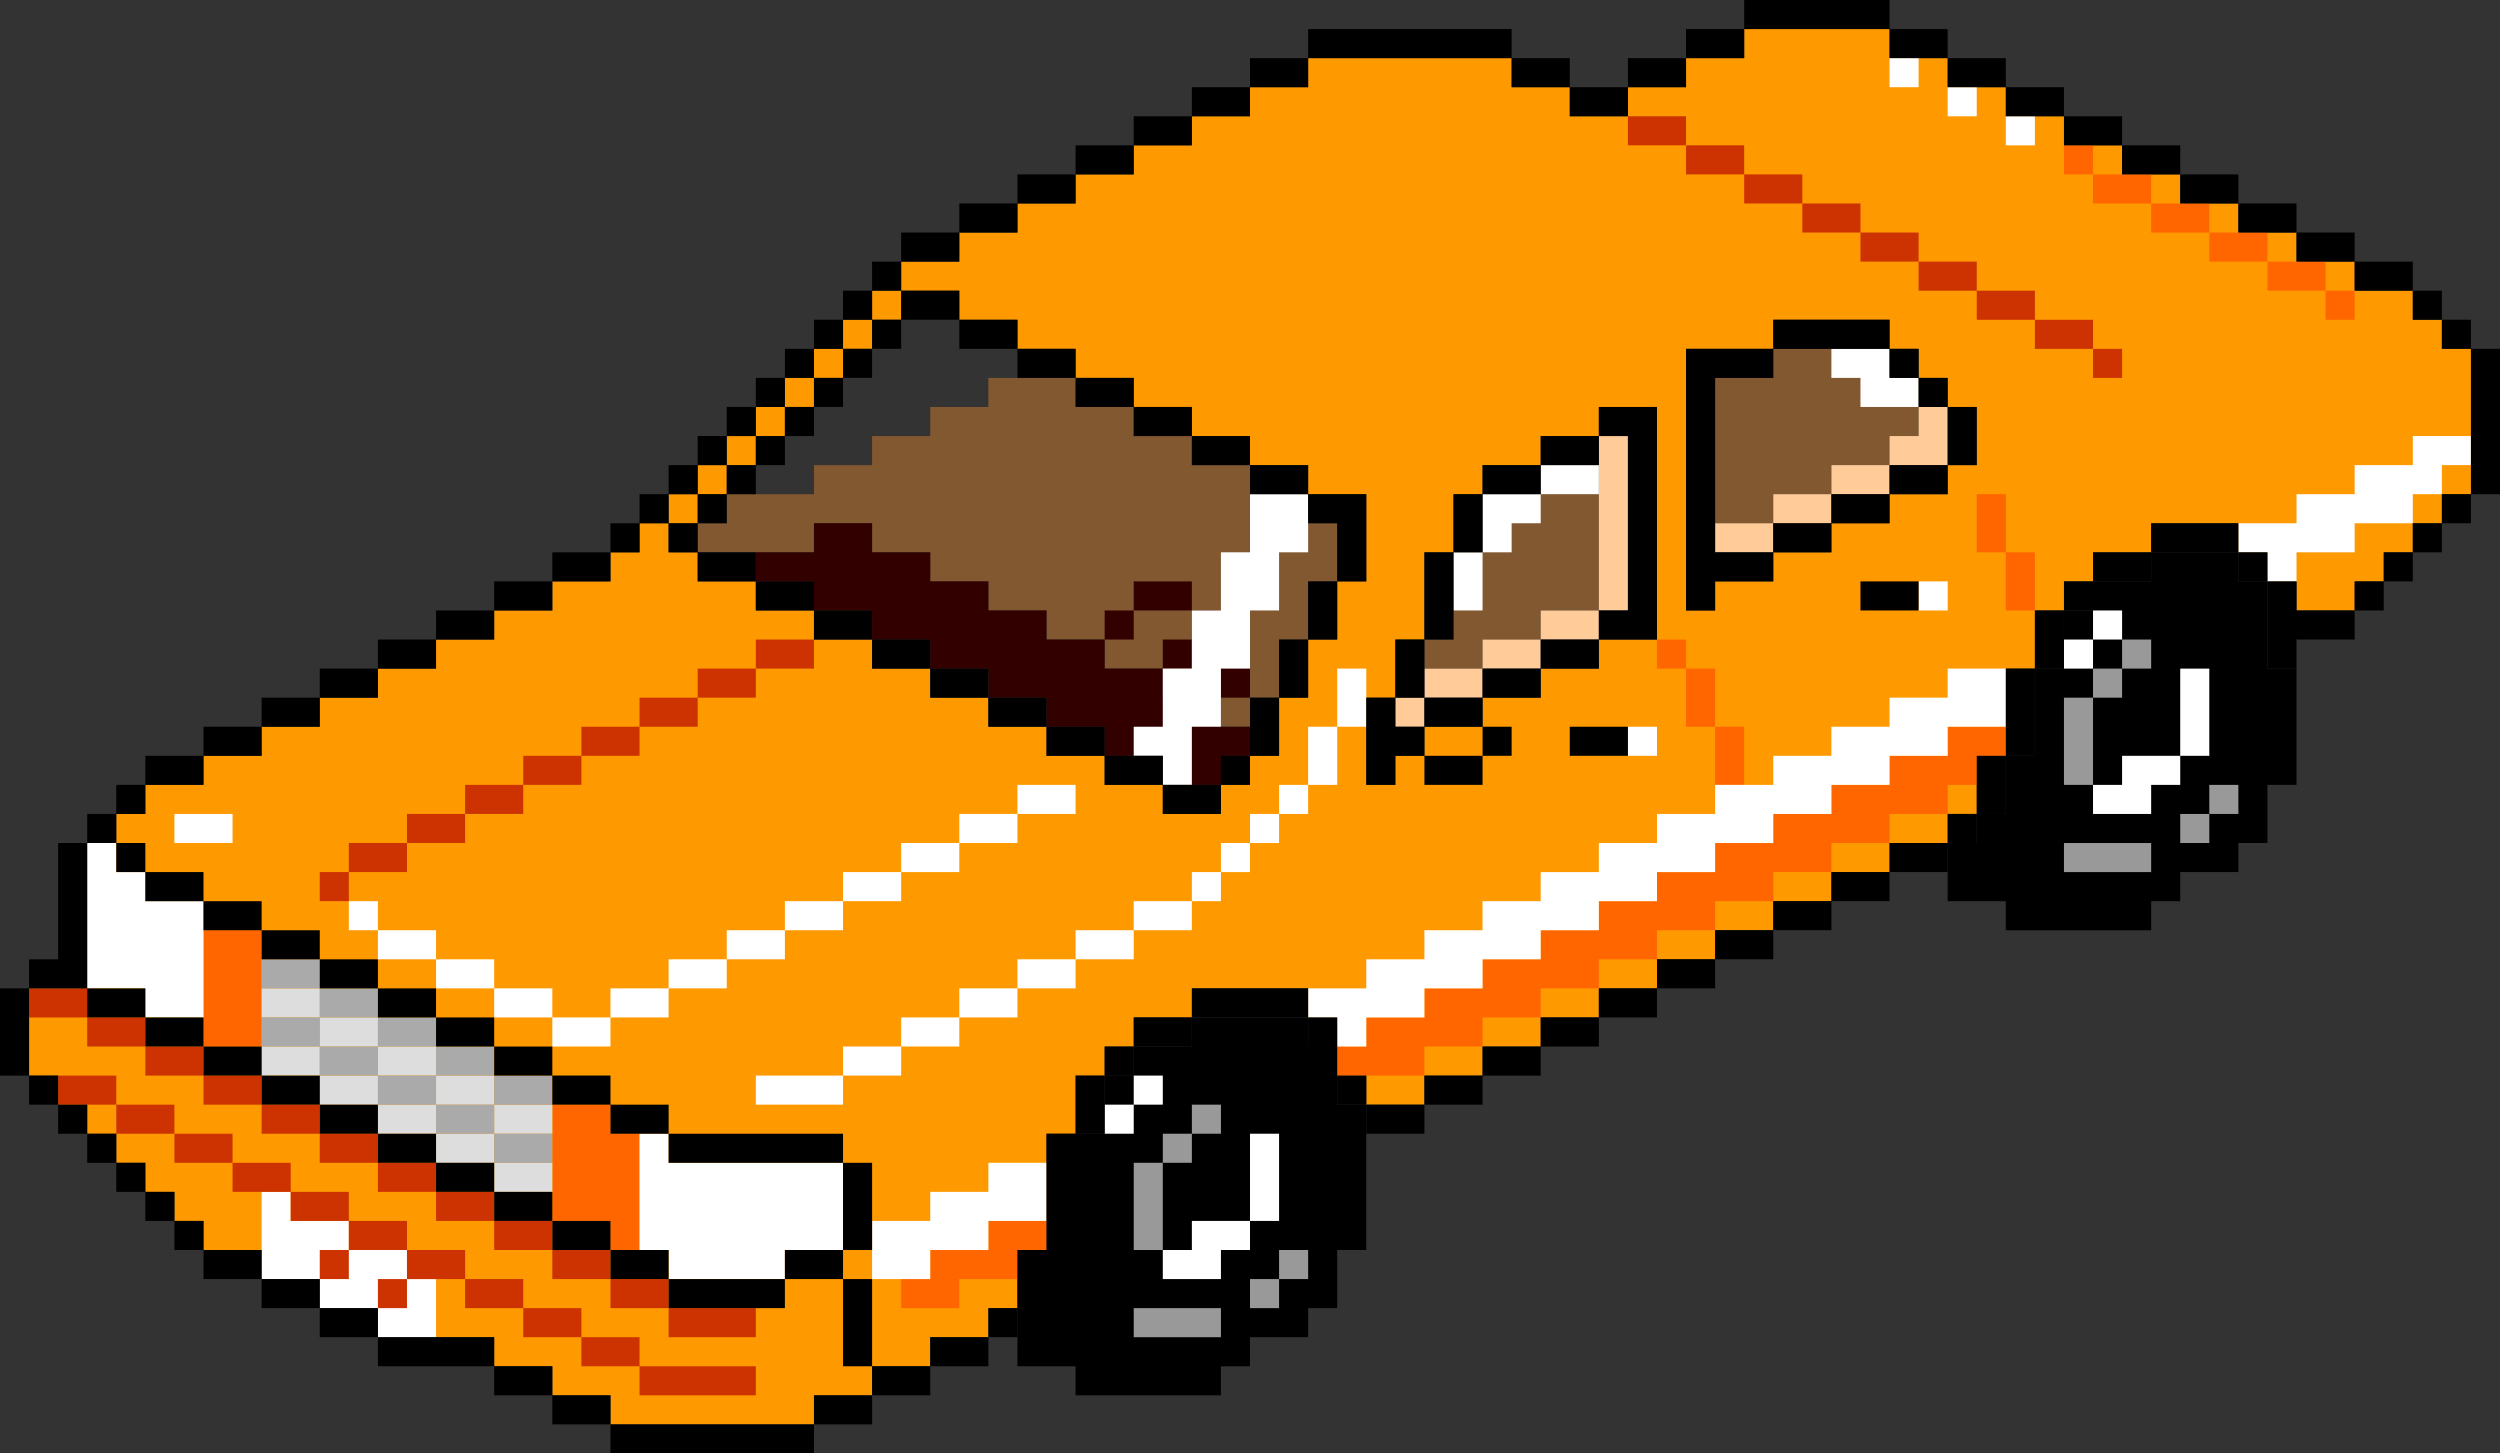 <?xml version="1.0" encoding="UTF-8"?><svg id="b" xmlns="http://www.w3.org/2000/svg" width="86" height="50" viewBox="0 0 86 50"><rect x="0" y="0" width="86" height="50" fill="#333333" stroke="none"/><g id="c"><g id="d"><path d="m71,21v2h-1v3h-1v2h-1v1h-1v2h2v1h5v-1h1v-1h2v-1h1v-2h1v-4h-1v-3h-1v-1h-3v1h-2v1h-1m-30,14v1h-2v1h-1v2h-2v4h-1v4h2v1h5v-1h1v-1h2v-1h1v-2h1v-5h-1v-2h-1v-1h-4Z"/></g><g id="e"><path d="m25,16h-1v1h1v-1m0-1v1h1v-1h-1m-2,2v1h1v-1h-1m4-2v-1h-1v1h1m0-1h1v-1h-1v1m2-1v-1h-1v1h1m2-2v-1h-1v1h1m-1,0h-1v1h1v-1M58,2v1h-2v1h-2v-1h-2v-1h-7v1h-2v1h-2v1h-2v1h-2v1h-2v1h-2v1h-2v1h2v1h2v1h2v1h2v1h2v1h2v1h2v1h2v3h-1v2h-1v2h-1v2h-1v1h-1v1h-2v-1h-2v-1h-2v-1h-2v-1h-2v-1h-2v-1h-2v-1h-2v-1h-2v-1h-1v-1h-1v1h-1v1h-2v1h-2v1h-2v1h-2v1h-2v1h-2v1h-2v1h-2v1h-1v1h-1v5H1v3h1v1h1v1h1v1h1v1h1v1h1v1h2v1h2v1h2v1h4v1h2v1h2v1h7v-1h2v-1h2v-1h2v-1h1v-2h1v-4h1v-2h1v-1h1v-1h2v-1h4v1h1v2h1v1h2v-1h2v-1h2v-1h2v-1h2v-1h2v-1h2v-1h2v-1h2v-1h2v-1h1v-2h1v-3h1v-2h1v-1h1v-1h2v-1h3v1h1v1h1v1h2v-1h1v-1h1v-1h1v-1h1v-5h-1v-1h-1v-1h-2v-1h-2v-1h-2v-1h-2v-1h-2v-1h-2v-1h-2v-1h-2v-1h-2v-1h-5v1h-2m-8,15h1v-1h2v-1h2v-1h2v8h-2v1h-2v1h-2v1h-2v1h-1v1h-1v-3h1v-2h1v-3h1v-2m8-5h3v-1h4v1h1v1h1v1h1v2h-1v1h-2v1h-2v1h-2v1h-2v1h-1v-9Z" style="fill:#f90;"/></g><g id="f"><path d="m59,13v5h2v-1h2v-1h2v-1h1v-2h-1v-1h-4v1h-2m-10,9v1h2v-1h2v-1h2v-5h-2v1h-2v2h-1v3h-1m-3-4h-1v-1h-2v-1h-2v-1h-2v-1h-2v-1h-3v1h-2v1h-2v1h-2v1h-3v1h-1v1h4v-1h2v1h2v1h2v1h2v1h2v1h2v1h2v1h1v-1h1v-2h1v-2h1v-2Z" style="fill:#825830;"/></g><g id="g"><path d="m63,17h2v-1h-2v1m4-1v-2h-1v1h-1v1h2m-6,2h-2v1h2v-1m0-1v1h2v-1h-2m-8,5h2v-1h-2v1m3-7h-1v6h1v-6m-7,9h-1v1h1v-1m2-2v1h2v-1h-2m0,1h-2v1h2v-1Z" style="fill:#fc9;"/></g><g id="h"><path d="m39,21h-1v1h1v-1m2,1h-1v1h1v-1m-2-2v1h2v-1h-2m-9-2h-2v1h-2v1h2v1h2v1h2v1h2v1h2v1h2v1h2v1h2v-1h1v-1h-1v-1h-2v-1h-2v-1h-2v-1h-2v-1h-2v-1h-2v-1m12,4v-1h-1v1h1m1,0h-1v2h1v-2Z" style="fill:#300;"/></g><g id="i"><path d="m7,32v4h2v-4h-2m62-13v-2h-1v2h1m0,0v2h1v-2h-1m3-13v-1h-1v1h1m9,4h-1v1h1v-1m-3-1v1h2v-1h-2m-2-1v1h2v-1h-2m-2-2h-2v1h2v-1m2,2v-1h-2v1h2m-17,21v1h-2v1h-2v1h-2v1h-2v1h-2v1h-2v1h-1v1h3v-1h2v-1h2v-1h2v-1h2v-1h2v-1h2v-1h2v-1h2v-1h2v-1h1v-1h1v-1h-2v1h-2v1h-2v1h-2v1h-2m-37,14v-4h-1v-1h-2v4h2v1h1m9,1v1h2v-1h2v-1h1v-1h-2v1h-2v1h-1m29-19h-1v2h1v-2m-3-2h1v-1h-1v1m2,0h-1v2h1v-2Z" style="fill:#f60;"/></g><g id="j"><path d="m74,30v-1h-3v1h3m2-2h-1v1h1v-1m1,0v-1h-1v1h1m-5-4h-1v3h1v-3m0,0h1v-1h-1v1m1-1h1v-1h-1v1m-29,22v-1h-1v1h1m0-2v1h1v-1h-1m-5,2v1h3v-1h-3m2-7v1h1v-1h-1m-1,1v1h1v-1h-1m0,1h-1v3h1v-3Z" style="fill:#999;"/></g><g id="k"><path d="m10,42v-1h-1v3h2v1h2v1h2v-2h-1v-1h-2v-1h-2m-6-13h-1v5h2v1h2v-4h-2v-1h-1v-1m4-1h-2v1h2v-1m67-1v-1h-2v1h-1v1h2v-1h1m1-4h-1v3h1v-3m-4-1h1v-1h-1v1m-1,0v1h1v-1h-1m-5-2v1h1v-1h-1m-3-8v1h1v1h2v-1h-1v-1h-2m2-10v1h1v-1h-1m5,2h-1v1h1v-1m-2-1h-1v1h1v-1m15,15v-1h1v-1h1v-1h-2v1h-2v1h-2v1h-2v1h1v1h1v-1h2v-1h2m-26,8v-1h-1v1h1m4,0v1h-2v1h-2v1h-2v1h-2v1h-2v1h-2v1h-2v1h-2v1h1v1h1v-1h2v-1h2v-1h2v-1h2v-1h2v-1h2v-1h2v-1h2v-1h2v-1h2v-1h2v-2h-2v1h-2v1h-2v1h-2m-18,16h1v-3h-1v3m-2,1h-1v1h2v-1h1v-1h-2v1m-2-5h1v-1h-1v1m0,0h-1v1h1v-1m-9,4v2h2v-1h2v-1h2v-2h-2v1h-2v1h-2m-7-2v-1h-1v4h1v1h4v-1h2v-3h-6m-6-6v1h2v-1h-2m-2-1v1h2v-1h-2m-2-1v-1h-1v1h1m2,1v-1h-2v1h2m12-1h2v-1h-2v1m-4,2h2v-1h-2v1m-2,2v-1h-2v1h2m0-1h2v-1h-2v1m4-3v1h2v-1h-2m6-2h-2v1h2v-1m2,0v-1h-2v1h2m2-2h-2v1h2v-1m2,0v-1h-2v1h2m5,2h1v-1h-1v1m1-2v1h1v-1h-1m2-1h-1v1h1v-1m1,0v-2h-1v2h1m-17,11v-1h-3v1h3m2-2h-2v1h2v-1m10-6v1h1v-1h-1m-2,3v-1h-2v1h2m0-2v1h2v-1h-2m-6,4h2v-1h-2v1m0,1v-1h-2v1h2m2-3v1h2v-1h-2m12-10h-1v2h1v-2m6-6h2v-1h-2v1m-2,0v2h1v-1h1v-1h-2m0,2h-1v2h1v-2m-6-2h-2v2h-1v2h-1v2h-1v2h-1v1h1v1h1v-2h1v-2h1v-2h1v-2h1v-2Z" style="fill:#fff;"/></g><g id="l"><path d="m20,46v-1h-2v1h2m-2-2h-2v1h2v-1m-6,0v-1h-1v1h1m2,1v-1h-1v1h1m0-2v1h2v-1h-2m0-1h-2v1h2v-1m-10-4v-1h-2v1h2m6,3v1h2v-1h-2m-2-1v1h2v-1h-2m-2-1v-1h-2v1h2m2,0h-2v1h2v-1m14,8v-1h-2v1h2m0,0v1h4v-1h-4m-9-7v1h2v-1h-2m0-1h-2v1h2v-1m4,3v-1h-2v1h2m2,0h-2v1h2v-1m-10-4v-1h-2v1h2m0,0v1h2v-1h-2m-2-2h-2v1h2v-1m-4,0h2v-1h-2v1m-2-1h2v-1H1v1m22,10v1h3v-1h-3m-2-1v-1h-2v1h2m0,1h2v-1h-2v1m-9-15h-1v1h1v-1m0,0h2v-1h-2v1m4-1v-1h-2v1h2m2-2h-2v1h2v-1m2,0v-1h-2v1h2m2-1v-1h-2v1h2m4-4v1h2v-1h-2m-2,2h-2v1h2v-1m0,0h2v-1h-2v1m46-13v1h2v-1h-2m2,1v1h1v-1h-1m-4-2v1h2v-1h-2m-2-1v-1h-2v1h2m0,0v1h2v-1h-2m-4-2v1h2v-1h-2m-2-1v1h2v-1h-2m0-1h-2v1h2v-1m-2,0v-1h-2v1h2Z" style="fill:#c30;"/></g><g id="m"><path d="m11,37v-1h-2v1h2m2,1v-1h-2v1h2m2,1v-1h-2v1h2m2,1v-1h-2v1h2m0,0v1h2v-1h-2m0-2v-1h-2v1h2m2,1v-1h-2v1h2m-4-3h-2v1h2v-1m-4-1v-1h-2v1h2m0,1h2v-1h-2v1Z" style="fill:#ddd;"/><path d="m15,38v-1h-2v1h2m4,1h-2v1h2v-1m-2,0v-1h-2v1h2m2-1v-1h-2v1h2m-2-2h-2v1h2v-1m-6-2v-1h-2v1h2m2,1v1h2v-1h-2m-2,1v-1h-2v1h2m2-1v-1h-2v1h2m0,1h-2v1h2v-1Z" style="fill:#aaa;"/></g><g id="n"><path d="m19,48v-1h-2v1h2m-6-2v1h4v-1h-4m-2-1v1h2v-1h-2m2-6v1h2v-1h-2m-2,0h2v-1h-2v1m6,2v-1h-2v1h2m2,0h-2v1h2v-1m-10,3v1h2v-1h-2m0,0v-1h-2v1h2m-5-4v-1h-1v1h1m1,1v-1h-1v1h1m-4-4v1h1v-1h-1m2,1h-1v1h1v-1m6-1v1h2v-1h-2m-3,5v-1h-1v1h1m1,0h-1v1h1v-1m0-11v-1h-2v1h2m2,5h-2v1h2v-1m-2-5v1h2v-1h-2m-2,4v-1h-2v1h2m0,0v1h2v-1h-2m-1-6v1h1v-1h-1m-1-1v1h1v-1h-1m0,1h-1v4h-1v1h2v-5m2-2h-1v1h1v-1m2,0v-1h-2v1h2m2-1v-1h-2v1h2m10,10h-2v1h2v-1m-4-1v1h2v-1h-2m-2-1v1h2v-1h-2m-2-1v-1h-2v1h2m2,0h-2v1h2v-1m-13,1v3h1v-3H0m11-10h-2v1h2v-1m6-3h2v-1h-2v1m-2,0v1h2v-1h-2m-4,3h2v-1h-2v1m2-2v1h2v-1h-2m8,27v-1h-2v1h2m7,0h-7v1h7v-1m37-19h-2v1h2v-1m2,0v-1h-2v1h2m0-2v1h1v-1h-1m2-2h-1v2h1v-2m8-7v-1h-3v1h3m1,0h-1v1h1v-1m1,2v-1h-1v3h1v-1h2v-1h-2m-7-2v1h2v-1h-2m-1,1v1h1v-1h-1m-1,3h-1v3h1v-3m0,0h1v-2h-1v2m-1-20v1h2v-1h-2m-2-1v-1h-2v1h2m2,0h-2v1h2v-1m12,7v-1h-2v1h2m-2-1v-1h-2v1h2m-4-2v1h2v-1h-2m0-1h-2v1h2v-1m-2,0v-1h-2v1h2m9,16v-1h-1v1h1m1-2h-1v1h1v-1m1-2v1h1v-1h-1m0,1h-1v1h1v-1m2-6h-1v5h1v-5m-3-2v1h1v-1h-1m0,0v-1h-2v1h2m2,1h-1v1h1v-1m-34,26h2v-1h-2v1m-4,1v-1h-1v1h1m2,1v-1h-2v1h2m0-1h2v-1h-2v1m-3-3h-1v2h1v-2m-4-8h1v-1h-1v1m17,6h-2v1h2v-1m2-2v1h2v-1h-2m-2,1v1h2v-1h-2m-4,4v-1h-2v1h2m0-2v1h2v-1h-2m-19,9h1v-4h-1v4m-4,3v1h2v-1h-2m3-1h-1v1h1v-1m0,0h1v-2h-1v2m2-8v2h1v-2h-1m-16,6v-1h-2v1h2m9,5h-2v1h2v-1m0-1v1h2v-1h-2m-1-3v-1h-2v1h2m1,0h-1v3h1v-3m-7,0v1h4v-1h-4m0,0v-1h-2v1h2m-2-6v1h2v-1h-2m0,0v-1h-2v1h2m8,2v-1h-6v1h6m1,0h-1v3h1v-3m11-6v1h4v-1h-4m-2,2h2v-1h-2v1m0,0h-1v1h1v-1m-1-10v-1h-2v1h2m2,1v1h2v-1h-2m-2-1v1h2v-1h-2m-4-2v-1h-2v1h2m2,0h-2v1h2v-1m1-11v-1h-2v1h2m4,1h-2v1h2v-1m-2,0v-1h-2v1h2m-9,8v1h2v-1h-2m-2-1v1h2v-1h-2m-2-1v-1h-2v1h2m0,0v1h2v-1h-2m-5,0v-1h-2v1h2m3-2h-1v1h1v-1m0-1v1h1v-1h-1m1-1v-1h-1v1h1m1,0h-1v1h1v-1m-3,0v1h1v-1h-1m-1,2h-1v1h1v-1m0,0h1v-1h-1v1m4-4h-1v1h1v-1m1,2v-1h-1v1h1m1-2h-1v1h1v-1m0-2h-1v1h1v-1m-1,2v-1h-1v1h1m3-2h-1v1h1v-1m-1,2v-1h-1v1h1m0-3h-1v1h1v-1m1-1h-1v1h1v-1m1,1h-1v1h1v-1m-1-1h1v-1h-1v1m5,1h-2v1h2v-1m0-4h-2v1h2v-1m-2,2v-1h-2v1h2m0,2v-1h-2v1h2m2-5v1h2v-1h-2m6-2h-2v1h2v-1m-2,1h-2v1h2v-1m5,19h-1v2h1v-2m1,0v-2h-1v2h1m1-4h-1v2h1v-2m-1-2h1v2h1v-3h-2v1m-2-2v1h2v-1h-2m0,0v-1h-2v1h2m0-12v-1h-2v1h2m0-1h2v-1h-2v1m11-1h-2v1h2v-1m2,2v-1h-2v1h2m-4-2v-1h-7v1h7m8-2v1h5V0h-5m-2,1v1h2v-1h-2m0,2v-1h-2v1h2m6,17v1h2v-1h-2m-10,5v1h2v-1h-2m9-8v1h2v-1h-2m2-4h1v-1h-1v1m2,4v-1h-2v1h2m0-3v-1h-1v1h1m1,0h-1v2h1v-2m-7-3v1h4v-1h-4m0,7v1h2v-1h-2m0-6h-3v9h1v-1h2v-1h-2v-6h2v-1m-12,14v1h2v-1h-2m3,0v-1h-1v1h1m3-4h-2v1h2v-1m0-8v1h1v6h-1v1h2v-8h-2m0,1h-2v1h2v-1m-4,9h-2v1h2v-1m0-1v1h2v-1h-2m-3,1h-1v3h1v-1h1v-1h-1v-1m0-2v2h1v-2h-1m2-3h-1v3h1v-3m1-3v1h2v-1h-2m0,1h-1v2h1v-2Z"/></g></g></svg>